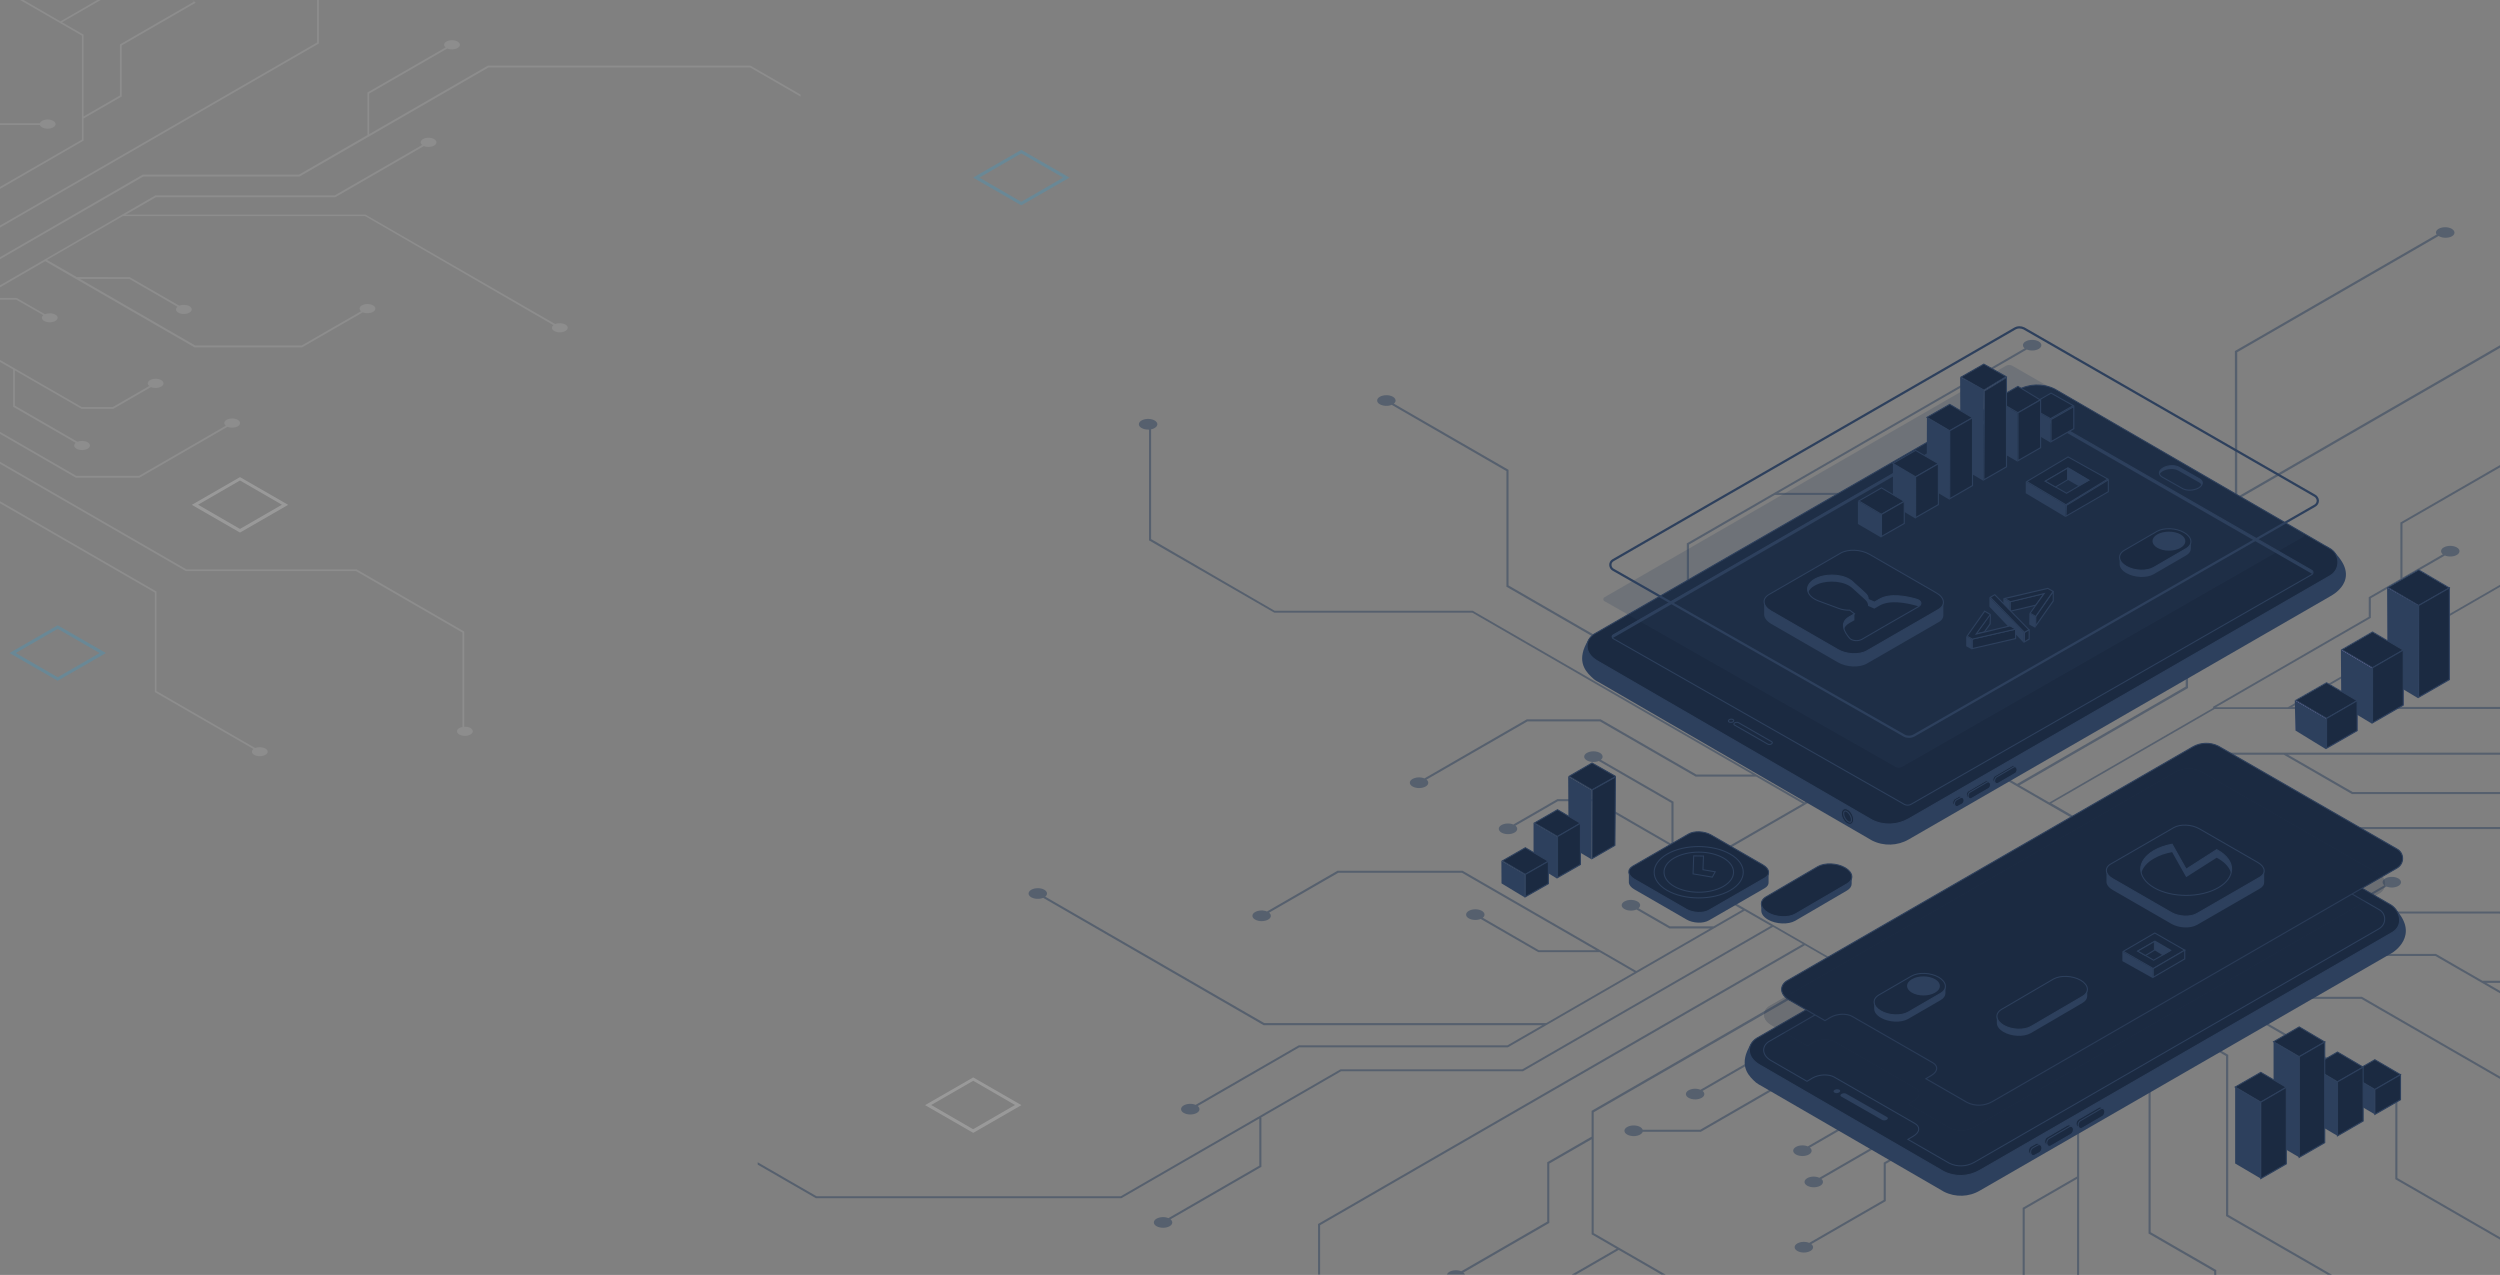 <?xml version="1.0" encoding="UTF-8"?> <!-- Generator: Adobe Illustrator 21.1.0, SVG Export Plug-In . SVG Version: 6.00 Build 0) --> <svg xmlns="http://www.w3.org/2000/svg" xmlns:xlink="http://www.w3.org/1999/xlink" id="content" x="0px" y="0px" viewBox="0 0 1919.9 979.1" style="enable-background:new 0 0 1919.9 979.1;" xml:space="preserve"><rect x="0" y="0" width="1919.9" height="979.1" fill="#808080" stroke="none"/> <style type="text/css"> .st0{fill:#0FACF3;} .st1{fill:#1B2A41;} .st2{fill:#1B2A41;stroke:#2D405D;stroke-miterlimit:10;} .st3{fill:#2D405D;} .st4{fill:#FFFFFF;} .st5{fill:#1B2A41;stroke:#0FACF3;stroke-width:4.663;stroke-miterlimit:10;} .st6{fill:#0FACF3;stroke:#1B2A41;stroke-width:4.663;stroke-miterlimit:10;} .st7{opacity:0.61;fill:#0FACF3;} .st8{opacity:0.1;fill:#0FACF3;} .st9{opacity:0.2;fill:#0FACF3;} .st10{opacity:0.2;fill:#FFFFFF;} .st11{fill:#D4ECFF;} .st12{opacity:0.3;fill:#2D405D;} .st13{opacity:0.3;} .st14{fill:none;stroke:#2D405D;stroke-miterlimit:10;} .st15{fill:#2D405D;stroke:#1B2A41;stroke-width:0.699;stroke-miterlimit:10;} .st16{clip-path:url(#SVGID_2_);} .st17{clip-path:url(#SVGID_5_);} .st18{clip-path:url(#SVGID_6_);fill:url(#XMLID_516_);} .st19{opacity:0.6;fill:url(#XMLID_519_);enable-background:new ;} .st20{fill:#1B2A41;stroke:#0FACF3;stroke-miterlimit:10;} .st21{fill:#7DC5FF;} .st22{fill:#43BCFF;} .st23{fill:#92DEFF;} .st24{fill:#2690F9;} .st25{fill:#FFF5FF;} .st26{fill:#D2F5FF;} .st27{fill:#1B2A41;stroke:#2D405D;stroke-width:0.916;stroke-miterlimit:10;} .st28{fill:#1B2A41;stroke:#2D405D;stroke-width:0.917;stroke-miterlimit:10;} .st29{fill:#48ACFF;} .st30{fill:#1B2A41;stroke:#2D405D;stroke-width:0.914;stroke-miterlimit:10;} .st31{fill:#B8EDFF;} .st32{fill:#1B2A41;stroke:#2D405D;stroke-width:1.125;stroke-miterlimit:10;} .st33{fill:#1B2A41;stroke:#FFFFFF;stroke-miterlimit:10;} .st34{fill:#1B2A41;stroke:#0FACF3;stroke-width:1.064;stroke-miterlimit:10;} .st35{fill:#1B2A41;stroke:#0FACF3;stroke-width:0.281;stroke-miterlimit:10;} .st36{fill:#1B2A41;stroke:#0FACF3;stroke-width:0.945;stroke-miterlimit:10;} .st37{fill:#1B2A41;stroke:#2D405D;stroke-width:0.908;stroke-miterlimit:10;} .st38{fill:#1B2A41;stroke:#2D405D;stroke-width:0.915;stroke-miterlimit:10;} .st39{fill:#1B2A41;stroke:#2D405D;stroke-width:0.932;stroke-miterlimit:10;} .st40{fill:#1B2A41;stroke:#2D405D;stroke-width:0.906;stroke-miterlimit:10;} .st41{fill:#1B2A41;stroke:#2D405D;stroke-width:0.984;stroke-miterlimit:10;} .st42{fill:#1B2A41;stroke:#2D405D;stroke-width:0.966;stroke-miterlimit:10;} .st43{fill:#1B2A41;stroke:#2D405D;stroke-width:0.899;stroke-miterlimit:10;} .st44{fill:none;stroke:#FFFFFF;stroke-width:0.5;stroke-miterlimit:10;} .st45{fill:#0FACF3;stroke:#0FACF3;stroke-width:0.5;stroke-miterlimit:10;} .st46{fill:none;stroke:#0FACF3;stroke-width:0.5;stroke-miterlimit:10;} .st47{fill:none;stroke:#0FACF3;stroke-width:0.5;stroke-miterlimit:10;stroke-dasharray:2.904,2.904;} .st48{clip-path:url(#SVGID_8_);} .st49{fill:#FFFFFF;stroke:#FFFFFF;stroke-width:0.25;stroke-linecap:round;stroke-miterlimit:10;} .st50{fill:#010001;} .st51{fill:none;stroke:#0FACF3;stroke-width:0.5;stroke-miterlimit:10;stroke-dasharray:3;} .st52{opacity:0.21;fill:#2D405D;} .st53{fill:none;stroke:#2D405D;stroke-width:0.906;stroke-miterlimit:10;} .st54{opacity:0.21;} .st55{fill:url(#XMLID_520_);} .st56{fill:#A887F9;} .st57{fill:#C2AEFF;} .st58{fill:url(#XMLID_521_);} .st59{fill:url(#XMLID_522_);} .st60{fill:none;stroke:#2D405D;stroke-width:2;stroke-miterlimit:10;} .st61{opacity:0.5;fill:#2D405D;} .st62{opacity:0.2;} .st63{opacity:0.5;fill:#FFFFFF;} .st64{fill:#1B2A41;stroke:#2D405D;stroke-width:0.786;stroke-miterlimit:10;} .st65{fill:#1B2A41;stroke:#2D405D;stroke-width:0.809;stroke-miterlimit:10;} .st66{fill:#1B2A41;stroke:#2D405D;stroke-width:0.854;stroke-miterlimit:10;} .st67{fill:url(#XMLID_523_);} .st68{fill:url(#XMLID_524_);} .st69{fill:url(#XMLID_525_);} .st70{fill:none;stroke:#2D405D;stroke-width:1.736;stroke-miterlimit:10;} </style> <g> <path class="st9" d="M44.3,522.8l-37-21.3l37-21.3l37,21.3L44.3,522.8z M12.1,501.5l32.2,18.6l32.2-18.6l-32.2-18.6L12.1,501.5z"></path> <path class="st9" d="M784.3,157.7l-37-21.3l37-21.3l37,21.3L784.3,157.7z M752.1,136.4l32.2,18.6l32.2-18.6l-32.2-18.6L752.1,136.4 z"></path> <path class="st10" d="M184.3,409l-37-21.3l37-21.3l37,21.3L184.3,409z M152.1,387.6l32.2,18.6l32.2-18.6L184.3,369L152.1,387.6z"></path> <path class="st10" d="M747.4,870l-37-21.3l37-21.3l37,21.3L747.4,870z M715.1,848.6l32.2,18.6l32.2-18.6L747.4,830L715.1,848.6z"></path> <path class="st61" d="M1882.8,175.7c-2.8-1.6-7.2-1.6-10,0c-2.1,1.2-2.6,3-1.5,4.4l-155,89.5l0,113l-37.8,21.8l0,122.9L1549.1,602 l-20.2-11.6l99.8-57.6l0-67.4l-0.4-0.2l-113.4-65.5v-22.8l64.2-37c2.8,1.2,6.6,1,9.1-0.4c2.8-1.6,2.8-4.2,0-5.8 c-2.8-1.6-7.2-1.6-10,0c-2.5,1.4-2.7,3.7-0.7,5.3l-64.2,37v24.7l0.4,0.2l113.4,65.5l0,65.5l-75.4,43.5l0-28.1l34.6-20 c2.8,1.2,6.6,1,9.1-0.4c2.8-1.6,2.8-4.2,0-5.8c-2.8-1.6-7.2-1.6-10,0c-2.5,1.4-2.7,3.7-0.7,5.3l-34.6,20l0,29.9l-22.8,13.2 l-27-15.6l0-48.9l50.9-29.4l0-33.8l-0.4-0.2l-107.1-61.8c2-1.6,1.8-3.8-0.7-5.3c-2.8-1.6-7.2-1.6-10,0c-2.8,1.6-2.8,4.2,0,5.8 c2.5,1.4,6.4,1.6,9.1,0.4l107.5,62l0,32l-49.3,28.4l0-33.7l-0.4-0.2l-65.5-37.8c2-1.6,1.8-3.8-0.7-5.3c-2.8-1.6-7.2-1.6-10,0 c-2.8,1.6-2.8,4.2,0,5.8c2.5,1.4,6.4,1.6,9.1,0.4l65.9,38l0,82.6l-18.9-10.9l-31.2,18l-28.3-16.3l0-39.6l-0.4-0.2l-74.7-43.1 l0-37.4c1.5-0.1,3-0.5,4.2-1.2c2.8-1.6,2.8-4.2,0-5.8c-2.8-1.6-7.2-1.6-10,0c-2.8,1.6-2.8,4.2,0,5.8c1.2,0.7,2.7,1.1,4.2,1.2 l0,38.3l0.4,0.2l74.7,43.1l0,37.8l-121.6-70.2l0-74.4l65.9-38.1l60.5,0l0.2-0.1l103.8-60c2.8,1.2,6.6,1,9.1-0.4 c2.8-1.6,2.8-4.2,0-5.8c-2.8-1.6-7.2-1.6-10,0c-2.5,1.4-2.7,3.7-0.7,5.3l-102.9,59.4l-57.3,0l190.8-110.1c2.8,1.2,6.6,1,9.1-0.4 c2.8-1.6,2.8-4.2,0-5.8c-2.8-1.6-7.2-1.6-10,0c-2.5,1.4-2.7,3.7-0.7,5.3l-259.5,149.8l0,76.2l0.4,0.2l151,87.2l-30.4,17.6 l-257.9-148.9l0-88.8l-0.4-0.2l-87.7-50.6c2-1.6,1.8-3.8-0.7-5.3c-2.8-1.6-7.2-1.6-10,0c-2.8,1.6-2.8,4.2,0,5.8 c2.5,1.4,6.4,1.6,9.1,0.4l88.1,50.9l0,88.8l0.4,0.2l257.5,148.7l-28.9,16.7l-255-147.2l-152.1,0L884,414l0-84.3c1-0.2,2-0.5,2.7-1 c2.8-1.6,2.8-4.2,0-5.8c-2.8-1.6-7.2-1.6-10,0c-2.8,1.6-2.8,4.2,0,5.8c1.6,0.9,3.6,1.3,5.7,1.2l0,85.1l0.4,0.2l95.8,55.3l152.1,0 l215.3,124.3l-43.3,0l-73.5-42.4h-56.6l-0.2,0.1l-78.5,45.3c-2.8-1.2-6.6-1-9.1,0.4c-2.8,1.6-2.8,4.2,0,5.8c2.8,1.6,7.2,1.6,10,0 c2.5-1.4,2.7-3.7,0.7-5.3L1173,554h55.7l73.5,42.4l46.5,0l35.8,20.7l-77.3,44.6l-22-12.7v-33.3l-55.8-32.2c2-1.6,1.8-3.8-0.7-5.3 c-2.8-1.6-7.2-1.6-10,0c-2.8,1.6-2.8,4.2,0,5.8c2.5,1.4,6.4,1.6,9.1,0.4l55.8,32.2v31.5l-59.5-34.4H1196l-0.2,0.1l-33.6,19.4 c-2.8-1.2-6.6-1-9.1,0.4c-2.8,1.6-2.8,4.2,0,5.8c2.8,1.6,7.2,1.6,10,0c2.5-1.4,2.7-3.7,0.7-5.3l32.6-18.8h27.3l81.9,47.3l-14.9,8.6 l47.5,27.4l-22.2,12.8h-33.6l-24.1-13.9c1.9-1.6,1.7-3.8-0.8-5.2c-2.8-1.6-7.2-1.6-10,0c-2.8,1.6-2.8,4.2,0,5.8 c2.5,1.5,6.5,1.6,9.3,0.4L1282,713h31.3l-56.7,32.7l-133.4-77l-96,0l-0.2,0.1L973,700c-2.8-1.2-6.6-1-9.1,0.4 c-2.8,1.6-2.8,4.2,0,5.8c2.8,1.6,7.2,1.6,10,0c2.5-1.4,2.7-3.7,0.7-5.3l53.1-30.6l95.1,0l102.9,59.4h-44l-43-24.9 c2-1.6,1.8-3.8-0.7-5.3c-2.8-1.6-7.2-1.6-10,0c-2.8,1.6-2.8,4.2,0,5.8c2.5,1.4,6.4,1.6,9.1,0.4l44.2,25.5h47.2l26.6,15.4 l-67.7,39.1l-216.5,0l-168.2-97.1c2-1.6,1.8-3.8-0.7-5.3c-2.8-1.6-7.2-1.6-10,0c-2.8,1.6-2.8,4.2,0,5.8c2.5,1.4,6.4,1.6,9.1,0.4 l169.3,97.8l214.1,0l-26.9,15.5l-160.2,0l-0.2,0.1l-79,45.6c-2.8-1.2-6.6-1-9.1,0.4c-2.8,1.6-2.8,4.2,0,5.8c2.8,1.6,7.2,1.6,10,0 c2.5-1.4,2.7-3.7,0.7-5.3l78-45.1l160.2,0l0.2-0.1l181.6-104.8l20.2,11.6l-190.9,110.2h-139.6l-0.2,0.1l-168.6,97.4l-233.6,0 l-45.2-26.1v1.8l44.7,25.8l234.5,0l0.2-0.1l105.8-61.1l0,36.2l-69.8,40.3c-2.8-1.2-6.6-1-9.1,0.4c-2.8,1.6-2.8,4.2,0,5.8 c2.8,1.6,7.2,1.6,10,0c2.5-1.4,2.7-3.7,0.7-5.3l69.8-40.3l0-37.8h-0.4l61.6-35.6h139.6l0.2-0.1l191.9-110.8l22.9,13.2l-372.3,215 l0,38.8h1.6l0-37.9l372.3-215l28.3,16.3l-192.1,110.9l0,19.8l-34.1,19.7v45.6l-66,38.1c-2.8-1.2-6.6-1-9.1,0.4 c-1,0.6-1.6,1.3-1.9,2.1h13.8c-0.2-0.5-0.6-1.1-1.2-1.5l66-38.1v-45.6l32.5-18.7l0,73l19.2,11.1l-34.5,19.9h3.2l32.9-19l32.9,19 h3.2l-55.3-31.9l0-92.8L1416,743.5l25.8,14.9l-135.9,78.5c-2.8-1.2-6.6-1-9.1,0.4c-2.8,1.6-2.8,4.2,0,5.8c2.8,1.6,7.2,1.6,10,0 c2.5-1.4,2.7-3.7,0.7-5.3l135.9-78.5l24.9,14.4l-162.6,93.9h-44.2c-0.3-0.8-0.9-1.5-1.9-2.1c-2.8-1.6-7.2-1.6-10,0 c-2.8,1.6-2.8,4.2,0,5.8c2.8,1.6,7.2,1.6,10,0c1-0.6,1.7-1.3,1.9-2.1h44.6l0.2-0.1l163.6-94.4l10,5.8l7.7-4.5l39,22.5l0,31.3 l-32.2,18.6v-0.1h-50.5l-0.2,0.1l-55.4,32c-2.8-1.2-6.6-1-9.1,0.4c-2.8,1.6-2.8,4.2,0,5.8c2.8,1.6,7.2,1.6,10,0 c2.5-1.4,2.7-3.7,0.7-5.3l54.4-31.4h47.5l-94.6,54.6c-2.8-1.3-6.8-1.2-9.3,0.3c-2.8,1.6-2.8,4.2,0,5.8c2.8,1.6,7.2,1.6,10,0 c2.4-1.4,2.7-3.6,0.9-5.2l118-68.1l0,15.1l-70.2,40.5v28.6l-57.2,33c-2.8-1.2-6.6-1-9.1,0.4c-2.8,1.6-2.8,4.2,0,5.8 c2.8,1.6,7.2,1.6,10,0c2.5-1.4,2.7-3.7,0.7-5.3l57.2-33v-28.6l70.2-40.5l0-16.9l9.8-5.7l0-33.1l-39-22.5l25.6-14.8l80.2,46.3 l0,52.6l-54.4,31.4c-2.8-1.3-6.8-1.2-9.3,0.3c-2.8,1.6-2.8,4.2,0,5.8c2.8,1.6,7.2,1.6,10,0c2.4-1.4,2.7-3.6,0.9-5.2l52.9-30.5 l0,42.5l-41.8,24.1l0,51.6h1.6l0-50.7l40.2-23.2l0,73.9h1.6l0-173.6l-80.2-46.3l28.7-16.6l104.8,60.5l0,144.1l50.4,29.1l0,2.8h1.6 l0-3.8l-50.4-29.1l0-144.1l-104.8-60.5l21.3-12.3l141.4,81.6l0,122.9l78.2,45.1h3.2l-79.7-46l0-122.9l-141.4-81.6l34.5-19.9 l235.2,135.8l0,61.2l80.6,46.5v-1.8l-79-45.6l0-61.2l-132.3-76.4h104.6l106.7,61.6v-1.8l-106.3-61.4h-107.8l-100.2-57.8l40.1-23.2 l86.1,49.7l138.3,0l49.8,28.7v-1.8l-10.9-6.3l10.9,0v-1.6l-13.7,0l-35.7-20.6l-138.3,0l-24.1-13.9h58.8l0.2-0.1l29.5-17l122.8,0 l0.4,0.2V700l-120.5,0l33.2-19.2c2.8,1.2,6.6,1,9.1-0.4c2.8-1.6,2.8-4.2,0-5.8c-2.8-1.6-7.2-1.6-10,0c-2.5,1.4-2.7,3.7-0.7,5.3 l-64.4,37.2h-61.1l-58.1-33.5l21.5-12.4l-13.8-8h40.2l52.5,30.3c-2,1.6-1.8,3.8,0.7,5.3c2.8,1.6,7.2,1.6,10,0 c2.8-1.6,2.8-4.2,0-5.8c-2.5-1.4-6.4-1.6-9.1-0.4l-53.7-31h-43.3l-29.4-17l18.1-10.4h32.1l28.2-16.3h21l47.5,27.4 c-2.1,1.6-2,3.9,0.6,5.4c2.8,1.6,7.2,1.6,10,0c2.8-1.6,2.8-4.2,0-5.8c-2.4-1.4-6.2-1.6-9-0.5l-48.7-28.1h-21.9l-28.2,16.3h-28.9 l57.8-33.4h31.2l65,37.5l122.2,0v-1.6l-121.8,0l-65-37.5h-32l-0.2,0.1l-79.6,45.9l-20.9-12.1l89.9-51.9l63.4,0l52.3,30.2l113.9,0 v-1.6l-113.4,0l-49.6-28.6l163,0v-1.6l-230,0l-0.2,0.1l-90.9,52.5l-23.7-13.7l125.4-72.4l219.4,0v-1.6l-159.9,0l159.9-92.3V449 l-163.1,94.1l-55.2,0l118.9-68.6v-15.1l56.9-32.8c2.8,1.2,6.6,1,9.1-0.4c2.8-1.6,2.8-4.2,0-5.8c-2.8-1.6-7.2-1.6-10,0 c-2.5,1.4-2.7,3.7-0.7,5.3l-31,17.9l0-41.5l75.1-43.3v-1.8l-76.7,44.3l0,43.3l-24.3,14v15.1l-119.8,69.2l0.4,0.7l-125.9,72.7 l-22.9-13.2l129.4-74.7l0-122.9l239.9-138.5V265l-202.1,116.7l0-111.2l154.7-89.3c0.1,0.1,0.2,0.2,0.3,0.2c2.8,1.6,7.2,1.6,10,0 C1885.6,179.9,1885.6,177.3,1882.8,175.7z M1665.7,671.2l-185.8,107.3L1294,671.2l185.8-107.3L1665.7,671.2z"></path> <g class="st62"> <path class="st63" d="M42.5,241.6c-2.2-1.3-5.6-1.3-8-0.3l-21.7-12.5H0v1.4h12.5L33.2,242c-1.6,1.4-1.4,3.3,0.7,4.5 c2.4,1.4,6.2,1.4,8.6,0C44.9,245.1,44.9,242.9,42.5,241.6z"></path> <path class="st63" d="M32.3,97.8c2.4,1.4,6.2,1.4,8.6,0c2.4-1.4,2.4-3.6,0-5c-2.4-1.4-6.2-1.4-8.6,0c-0.9,0.5-1.4,1.1-1.7,1.8H0 V96h30.6C30.8,96.6,31.4,97.3,32.3,97.8z"></path> <path class="st63" d="M63,312.7L0,276.4v1.6l10.1,5.8v28.6l48,27.7c-1.7,1.4-1.5,3.3,0.6,4.5c2.4,1.4,6.2,1.4,8.6,0 c2.4-1.4,2.4-3.6,0-5c-2.1-1.2-5.5-1.3-7.9-0.4l-48-27.7v-27l51.2,29.5h24.2L87,314l28.9-16.7c2.4,1,5.7,0.9,7.9-0.4 c2.4-1.4,2.4-3.6,0-5c-2.4-1.4-6.2-1.4-8.6,0c-2.1,1.2-2.3,3.2-0.6,4.5l-28,16.2H63z"></path> <polygon class="st63" points="0,174.8 244.9,33.4 244.9,0 243.5,0 243.5,32.6 0,173.2 "></polygon> <path class="st63" d="M58.7,365.5L0,331.6v1.6l58.3,33.7H107l0.2-0.1l67.5-39c2.4,1,5.7,0.9,7.9-0.4c2.4-1.4,2.4-3.6,0-5 c-2.4-1.4-6.2-1.4-8.6,0c-2.1,1.2-2.3,3.2-0.6,4.5l-66.6,38.5H58.7z"></path> <path class="st63" d="M147.9,0c0.2,0.5,0.5,0.9,1,1.3L92.1,34.1v39.2L64.2,89.4l0-62.8l-16.5-9.5L77.4,0h-2.7L46.4,16.4L18.1,0 h-2.7l47.5,27.4l0,79.8L0,143.5v1.6L64.2,108l0-17l29.3-16.9V34.9l56.8-32.8"></path> <path class="st63" d="M434.2,249.2c-2.1-1.2-5.5-1.3-7.9-0.4l-145.6-84l-184.1,0l23.1-13.3l137.7,0l0.2-0.1l67.9-39.2 c2.4,1,5.7,0.9,7.9-0.4c2.4-1.4,2.4-3.6,0-5c-2.4-1.4-6.2-1.4-8.6,0c-2.1,1.2-2.3,3.2-0.6,4.5l-67.1,38.7l-137.7,0l-0.2,0.1 L0,219.1v1.6l34.7-20.1l114.7,66.2l82.5,0l0.2-0.1l46.5-26.8c2.4,1,5.7,0.9,7.9-0.4c2.4-1.4,2.4-3.6,0-5c-2.4-1.4-6.2-1.4-8.6,0 c-2.1,1.2-2.3,3.2-0.6,4.5l-45.6,26.3l-81.8,0l-88.5-51.1h37.9l37,21.4c-1.7,1.4-1.5,3.3,0.6,4.5c2.4,1.4,6.2,1.4,8.6,0 c2.4-1.4,2.4-3.6,0-5c-2.1-1.2-5.5-1.3-7.9-0.4l-38-21.9H59l-22.9-13.2l58.2-33.6l186.1,0L425,249.7c-1.7,1.4-1.5,3.3,0.6,4.5 c2.4,1.4,6.2,1.4,8.6,0C436.6,252.8,436.6,250.6,434.2,249.2z"></path> <path class="st63" d="M576.3,50.4l-201.6,0l-0.2,0.1l-91,52.5l0-31.1l60-34.6c2.4,1,5.7,0.9,7.9-0.4c2.4-1.4,2.4-3.6,0-5 c-2.4-1.4-6.2-1.4-8.6,0c-2.1,1.2-2.3,3.2-0.6,4.5l-60,34.6l0,32.5h0.3l-52.9,30.6h-120l-0.2,0.1L0,197.5v1.6l110-63.5h120 l0.2-0.1l145-83.7l200.8,0l38.8,22.4v-1.6L576.3,50.4z"></path> <path class="st63" d="M361.4,559.1c-1.3-0.8-3.1-1.1-4.9-1l0-73.1l-0.3-0.2l-82.4-47.6l-130.7,0L0,354.6v1.6l142.7,82.4l130.7,0 l81.7,47.2l0,72.5c-0.9,0.2-1.7,0.4-2.4,0.8c-2.4,1.4-2.4,3.6,0,5c2.4,1.4,6.2,1.4,8.6,0C363.7,562.7,363.7,560.5,361.4,559.1z"></path> <path class="st63" d="M203.8,574.8c-2.1-1.2-5.5-1.3-7.9-0.4l-75.7-43.7l0-76.4l-0.3-0.2L0,384.9v1.6l118.9,68.6l0,76.4l0.3,0.2 l75.4,43.5c-1.7,1.4-1.5,3.3,0.6,4.5c2.4,1.4,6.2,1.4,8.6,0C206.2,578.4,206.2,576.2,203.8,574.8z"></path> </g> <g> <path id="XMLID_500_" class="st3" d="M1792.8,424.2c-11.2-11.3-11.6-1.2-9.4,11.1l-205.3-119c-9.1-4.6-19.9-4.2-28.7,0.9 l-301.3,173.6c-12.2-5.6-23.4-7.4-28.4,0.8c-9.1,14.9-3,23,2.2,28c1.2,1.3,2.8,2.6,4.7,3.7c0.2,0.1,0.3,0.1,0.3,0.1l210.8,122.1 c9,4.5,19.6,4.1,28.2-0.9l323.7-186.7C1789.6,457.8,1814.3,445.9,1792.8,424.2z"></path> <path id="XMLID_497_" class="st64" d="M1224.3,486.9l325-187.2c8.8-5.1,19.6-5.4,28.7-0.9L1788.8,421c8.5,4.3,8.9,16.3,0.7,21.1 l-323.7,186.7c-8.7,5-19.3,5.4-28.2,0.9l-210.8-122.1C1216.3,501.5,1216.9,491.8,1224.3,486.9z"></path> <path id="XMLID_495_" class="st64" d="M1239,490.5l223.6,127.3c1.6,0.8,3.6,0.7,5.1-0.2l307.7-176.4c1.2-0.7,1.2-2.5-0.1-3.2 L1552,309.7c-1.5-0.7-3.2-0.7-4.7,0.1l-308.4,177.8C1237.7,488.3,1237.8,489.9,1239,490.5z"></path> <path id="XMLID_494_" class="st3" d="M1238.7,489.9l308.4-177.8c1.4-0.8,3.2-0.9,4.7-0.1l223.3,128.4c0.2,0.1,0.4,0.3,0.5,0.4 c0.8-0.8,0.6-2.3-0.5-2.8l-223.3-128.4c-1.5-0.7-3.2-0.7-4.7,0.1l-308.4,177.8c-1,0.6-1.1,1.9-0.3,2.6 C1238.5,490.1,1238.6,490,1238.7,489.9z"></path> <g id="XMLID_447_"> <path id="XMLID_449_" class="st64" d="M1327.9,554.5l-0.1-0.1c-0.7-0.4-0.6-1.2,0.2-1.7l0,0c0.8-0.5,2.1-0.6,2.9-0.1l0.1,0.1 c0.7,0.4,0.6,1.2-0.2,1.7h0C1329.9,554.8,1328.6,554.9,1327.9,554.5z"></path> <path id="XMLID_448_" class="st64" d="M1357.5,571.4l-25.5-14.6c-0.7-0.4-0.6-1.2,0.2-1.7l0,0c0.8-0.5,2.1-0.6,2.9-0.1l25.5,14.6 c0.7,0.4,0.6,1.2-0.2,1.7l0,0C1359.6,571.8,1358.3,571.9,1357.5,571.4z"></path> </g> <g id="XMLID_269_"> <path id="XMLID_446_" class="st64" d="M1676.1,375.2l-15.7-8.9c-3.1-1.8-2.7-5,0.9-7l0,0c3.6-2.1,9.1-2.3,12.2-0.4l15.7,8.9 c3.1,1.8,2.7,5-0.9,7l0,0C1684.7,376.8,1679.3,377,1676.1,375.2z"></path> <path id="XMLID_270_" class="st3" d="M1660.8,361.9c3.6-2.1,9.1-2.3,12.2-0.4l15.7,8.9c1.1,0.6,1.8,1.5,2,2.3 c1.2-1.7,0.7-3.7-1.4-4.9l-15.7-8.9c-3.1-1.8-8.6-1.6-12.2,0.4l0,0c-2.3,1.3-3.3,3.1-2.9,4.7 C1659,363.2,1659.8,362.5,1660.8,361.9z"></path> </g> <g id="XMLID_247_"> <g id="XMLID_257_"> <path id="XMLID_268_" class="st64" d="M1526,599.6c-0.4-0.1-0.8-0.1-1.2,0.1l0,0l-13.2,7.7l0,0c-0.6,0.3-1.1,1-1.4,1.9 c-0.4,1.5,0.1,2.9,1.2,3.2c0.4,0.1,0.8,0.1,1.2-0.1l0,0l0,0c0,0,0.1,0,0.1-0.1l12.9-7.5l0,0c0.7-0.3,1.3-1,1.6-2 C1527.7,601.3,1527.1,599.9,1526,599.6z"></path> <path id="XMLID_267_" class="st64" d="M1527.3,600.5c-0.4-0.1-0.8-0.1-1.2,0.1l0,0l-13.2,7.7l0,0c-0.6,0.3-1.1,1-1.4,1.9 c-0.4,1.5,0.1,2.9,1.2,3.2c0.4,0.1,0.8,0.1,1.2-0.1l0,0l0,0c0,0,0.1,0,0.1-0.1l12.9-7.5l0,0c0.7-0.3,1.3-1,1.6-2 C1529,602.3,1528.4,600.8,1527.3,600.5z"></path> </g> <g id="XMLID_251_"> <path id="XMLID_254_" class="st64" d="M1546.4,588c-0.4-0.1-0.8-0.1-1.2,0.1l0,0l-13.2,7.7l0,0c-0.6,0.3-1.1,1-1.4,1.9 c-0.4,1.5,0.1,2.9,1.2,3.2c0.4,0.1,0.8,0.1,1.2-0.1l0,0l0,0c0,0,0.1,0,0.1-0.1l12.9-7.5l0,0c0.7-0.3,1.3-1,1.6-2 C1548,589.7,1547.5,588.3,1546.4,588z"></path> <path id="XMLID_253_" class="st64" d="M1547.7,588.9c-0.4-0.1-0.8-0.1-1.2,0.1l0,0l-13.2,7.7l0,0c-0.6,0.3-1.1,1-1.4,1.9 c-0.4,1.5,0.1,2.9,1.2,3.2c0.4,0.1,0.8,0.1,1.2-0.1l0,0l0,0c0,0,0.1,0,0.1-0.1l12.9-7.5l0,0c0.7-0.3,1.3-1,1.6-2 C1549.3,590.7,1548.8,589.2,1547.7,588.9z"></path> </g> <g id="XMLID_248_"> <path id="XMLID_250_" class="st64" d="M1505.6,611.5c-0.4-0.1-0.8-0.1-1.2,0.1l0,0l-3.2,1.8l0,0c-0.6,0.3-1.1,1-1.4,1.9 c-0.4,1.5,0.1,2.9,1.2,3.2c0.4,0.1,0.8,0.1,1.2-0.1l0,0l0,0c0,0,0.1,0,0.1-0.1l3-1.6l0,0c0.7-0.3,1.3-1,1.6-2 C1507.2,613.2,1506.7,611.8,1505.6,611.5z"></path> <path id="XMLID_249_" class="st64" d="M1506.9,612.4c-0.4-0.1-0.8-0.1-1.2,0.1l0,0l-3.2,1.8l0,0c-0.6,0.3-1.1,1-1.4,1.9 c-0.4,1.5,0.1,2.9,1.2,3.2c0.4,0.1,0.8,0.1,1.2-0.1l0,0l0,0c0,0,0.1,0,0.1-0.1l3-1.6l0,0c0.7-0.3,1.3-1,1.6-2 C1508.6,614.2,1508,612.7,1506.9,612.4z"></path> </g> </g> <g id="XMLID_226_"> <path id="XMLID_246_" class="st64" d="M1422.7,628.8c0.3,2.7-1.3,4.1-3.4,3.1c-2.1-1-4-3.9-4.3-6.6c-0.3-2.7,1.3-4.1,3.4-3.1 C1420.5,623.2,1422.4,626.1,1422.7,628.8z"></path> <g id="XMLID_228_"> <path id="XMLID_243_" class="st64" d="M1420.8,633.1c-0.6,0-1.2-0.1-1.9-0.4c-2.4-1.1-4.5-4.3-4.8-7.3c-0.2-1.7,0.3-3.1,1.3-3.9 c0.9-0.6,2-0.7,3.3-0.1c2.4,1.1,4.5,4.3,4.8,7.3l0,0c0.2,1.7-0.3,3.1-1.3,3.9C1421.8,632.9,1421.3,633.1,1420.8,633.1z M1417,622.8c-0.2,0-0.4,0.1-0.5,0.2c-0.5,0.3-0.7,1.2-0.6,2.3c0.2,2.4,2,5.1,3.8,5.9c0.4,0.2,1.1,0.4,1.5,0.1 c0.5-0.3,0.7-1.2,0.6-2.3l0,0c-0.2-2.4-2-5.1-3.8-5.9C1417.7,622.9,1417.3,622.8,1417,622.8z"></path> </g> </g> <path id="XMLID_225_" class="st52" d="M1232.2,461.7L1455.8,589c1.6,0.8,3.6,0.7,5.1-0.2l307.7-176.4c1.2-0.7,1.2-2.5-0.1-3.2 l-223.3-128.4c-1.5-0.7-3.2-0.7-4.7,0.1l-308.4,177.8C1231,459.5,1231,461.2,1232.2,461.7z"></path> <g id="XMLID_206_"> <path id="XMLID_208_" class="st3" d="M1839.9,698.5c0,0-10.7-1.2-8.5,10.9l-136.1-79c-8.9-4.5-19.5-4.1-28.1,0.9l-295,170 c-11.9-5.5-22.9-7.3-27.8,0.8c-8.9,14.6-2.9,22.5,2.1,27.4c1.2,1.3,2.7,2.5,4.6,3.6c0.2,0.1,0.3,0.1,0.3,0.1l141.5,82 c8.8,4.4,19.2,4.1,27.6-0.9l317-182.8C1837.5,731.4,1858.5,718.7,1839.9,698.5z"></path> <path id="XMLID_207_" class="st64" d="M1348.9,797.4l318.2-183.3c8.6-5,19.2-5.3,28.1-0.9l141.5,82.1c7.3,5.3,8.7,16,0.6,20.7 l-317,182.8c-8.5,4.9-18.9,5.3-27.6,0.9l-141.5-82C1341,811.7,1341.6,802.3,1348.9,797.4z"></path> </g> <g id="XMLID_203_"> <path id="XMLID_205_" class="st3" d="M1408.9,839.1l-0.2-0.1c-0.9-0.5-0.8-1.4,0.2-2l0,0c1-0.6,2.6-0.7,3.5-0.2l0.2,0.1 c0.9,0.5,0.8,1.4-0.2,2h0C1411.4,839.6,1409.8,839.7,1408.9,839.1z"></path> <path id="XMLID_204_" class="st3" d="M1445.5,860.1l-31.5-18c-0.9-0.5-0.8-1.4,0.2-2l0,0c1-0.6,2.6-0.7,3.5-0.2l31.5,18 c0.9,0.5,0.8,1.4-0.2,2l0,0C1448,860.5,1446.4,860.6,1445.5,860.1z"></path> </g> <g id="XMLID_192_"> <g id="XMLID_200_"> <path id="XMLID_202_" class="st64" d="M1589.2,863.9c-0.5-0.1-1-0.1-1.5,0.2l0,0l-15.6,9.1l0,0c-0.7,0.4-1.4,1.2-1.7,2.2 c-0.5,1.7,0.1,3.5,1.4,3.8c0.5,0.1,1,0.1,1.4-0.1l0,0l0,0c0,0,0.1-0.1,0.1-0.1l15.3-8.9l0,0c0.8-0.4,1.5-1.2,1.9-2.3 C1591.2,866,1590.5,864.3,1589.2,863.9z"></path> <path id="XMLID_201_" class="st64" d="M1590.8,865c-0.5-0.1-1-0.1-1.5,0.2l0,0l-15.6,9.1l0,0c-0.7,0.4-1.4,1.2-1.7,2.2 c-0.5,1.7,0.1,3.5,1.4,3.8c0.5,0.1,1,0.1,1.4-0.1l0,0l0,0c0,0,0.1-0.1,0.1-0.1l15.3-8.9l0,0c0.8-0.4,1.5-1.2,1.9-2.3 C1592.7,867.1,1592.1,865.4,1590.8,865z"></path> </g> <g id="XMLID_197_"> <path id="XMLID_199_" class="st64" d="M1613.3,850.2c-0.5-0.1-1-0.1-1.5,0.2l0,0l-15.6,9.1l0,0c-0.7,0.4-1.4,1.2-1.7,2.2 c-0.5,1.7,0.1,3.5,1.4,3.8c0.5,0.1,1,0.1,1.4-0.1l0,0l0,0c0,0,0.1-0.1,0.1-0.1l15.3-8.9l0,0c0.8-0.4,1.5-1.2,1.9-2.3 C1615.3,852.3,1614.6,850.6,1613.3,850.2z"></path> <path id="XMLID_198_" class="st64" d="M1614.9,851.3c-0.5-0.1-1-0.1-1.5,0.2l0,0l-15.6,9.1l0,0c-0.7,0.4-1.4,1.2-1.7,2.2 c-0.5,1.7,0.1,3.5,1.4,3.8c0.5,0.1,1,0.1,1.4-0.1l0,0l0,0c0,0,0.1-0.1,0.1-0.1l15.3-8.9l0,0c0.8-0.4,1.5-1.2,1.9-2.3 C1616.8,853.4,1616.2,851.7,1614.9,851.3z"></path> </g> <g id="XMLID_194_"> <path id="XMLID_196_" class="st64" d="M1565,878c-0.5-0.1-1-0.1-1.5,0.2l0,0l-3.8,2.1l0,0c-0.7,0.4-1.4,1.2-1.7,2.2 c-0.5,1.7,0.1,3.5,1.4,3.8c0.5,0.1,1,0.1,1.4-0.1l0,0l0,0c0,0,0.1-0.1,0.1-0.1l3.5-1.9l0,0c0.8-0.4,1.5-1.2,1.9-2.3 C1567,880.1,1566.3,878.4,1565,878z"></path> <path id="XMLID_195_" class="st64" d="M1566.6,879.1c-0.5-0.1-1-0.1-1.5,0.2l0,0l-3.8,2.1l0,0c-0.7,0.4-1.4,1.2-1.7,2.2 c-0.5,1.7,0.1,3.5,1.4,3.8c0.5,0.1,1,0.1,1.4-0.1l0,0l0,0c0,0,0.1-0.1,0.1-0.1l3.5-1.9l0,0c0.8-0.4,1.5-1.2,1.9-2.3 C1568.5,881.2,1567.9,879.5,1566.6,879.1z"></path> </g> </g> <path id="XMLID_191_" class="st64" d="M1826.8,698.4l-137-78.9c-6.2-3.1-13.7-2.9-19.7,0.6L1358.2,800c-5.1,3.4-5.5,10,1.6,14.3 l27.9,16.1l4.2-2.5c5-2.9,12.5-3.2,16.8-0.7l61.9,35.6c4.3,2.5,3.8,6.8-1.2,9.7l-4.2,2.5l31.6,18.2c6.1,3.1,13.4,2.8,19.4-0.6 l311-179.5C1832.9,709.6,1832.7,701.4,1826.8,698.4z"></path> <path id="XMLID_190_" class="st65" d="M1840.6,651.9l-137-78.9c-6.2-3.1-13.7-2.9-19.7,0.6L1372,753.4c-5.1,3.4-5.5,10,1.6,14.3 l27.9,16.1l4.2-2.5c5-2.9,12.5-3.2,16.8-0.7l61.9,35.6c4.3,2.5,3.8,6.8-1.2,9.7l-4.2,2.5l31.6,18.2c6.1,3.1,13.4,2.8,19.4-0.6 l311-179.5C1846.7,663.1,1846.4,654.8,1840.6,651.9z"></path> <g id="XMLID_187_" class="st54"> <path id="XMLID_189_" class="st3" d="M1827.1,671.3l-137-78.9c-6.2-3.1-13.7-2.9-19.7,0.6l-311.9,179.8c-5.1,3.4-5.5,10,1.6,14.3 l27.9,16.1l4.2-2.5c5-2.9,12.5-3.2,16.8-0.7l61.9,35.6c4.3,2.5,3.8,6.8-1.2,9.7l-4.2,2.5l31.6,18.2c6.1,3.1,13.4,2.8,19.4-0.6 l311-179.5C1833.2,682.5,1832.9,674.3,1827.1,671.3z"></path> <path id="XMLID_188_" class="st1" d="M1827.1,671.3l-137-78.9c-6.2-3.1-13.7-2.9-19.7,0.6l-311.9,179.8c-5.1,3.4-5.5,10,1.6,14.3 l27.9,16.1l4.2-2.5c5-2.9,12.5-3.2,16.8-0.7l61.9,35.6c4.3,2.5,3.8,6.8-1.2,9.7l-4.2,2.5l31.6,18.2c6.1,3.1,13.4,2.8,19.4-0.6 l311-179.5C1833.2,682.5,1832.9,674.3,1827.1,671.3z"></path> </g> <g id="_x31_5_1_"> <path id="XMLID_186_" class="st3" d="M1492.4,472.2L1492.4,472.2l0-9.5l-17.6-4.6l-39.1-22.6c-6.6-3.8-16.5-4.2-22.2-0.9 l-40,23.1l-18.7,4.4v9.4c0,0.2,0,0.4,0,0.6v0.1h0c0.2,2.4,2,4.9,5.4,6.9l51.3,29.6c6.6,3.8,16.5,4.2,22.2,0.9l54.9-31.7 C1491.3,476.5,1492.5,474.4,1492.4,472.2z"></path> <path id="XMLID_185_" class="st64" d="M1488.6,468.1l-54.9,31.7c-5.7,3.3-15.7,2.9-22.2-0.9l-51.3-29.6 c-6.6-3.8-7.3-9.5-1.6-12.8l54.9-31.7c5.7-3.3,15.7-2.9,22.2,0.9l51.3,29.6C1493.6,459,1494.3,464.8,1488.6,468.1z"></path> <path id="XMLID_184_" class="st64" d="M1471.9,460.2c-7.8-2.3-20.5-4.7-28.4-0.1c-1.5,0.9-2.8,1.6-4,2.3l-4.8-2.1 c0.1-1.7-0.7-3.4-2.4-4.9l0,0l-9.4-8.5c-0.2-0.2-0.5-0.4-0.7-0.6l-0.2-0.2l0,0c-0.6-0.5-1.2-0.9-1.9-1.3 c-7.3-4.2-19.2-4.2-26.5,0c-7.3,4.2-7.3,11.1,0,15.3c0.7,0.4,1.4,0.7,2.2,1.1l0,0l0.3,0.1c0.4,0.2,0.9,0.3,1.3,0.5l14.6,5.4l0,0 c2.6,1,5.6,1.5,8.5,1.4l3.7,2.8c-1.2,0.7-2.5,1.4-4,2.3c-8,4.6-3.7,11.9,0.2,16.4c1.8,2.1,6.6,2.5,9.4,0.9l21.4-12.4l0.9-0.5 l21.4-12.3C1476.3,464,1475.5,461.2,1471.9,460.2z"></path> <g id="XMLID_181_"> <path id="XMLID_183_" class="st3" d="M1393.5,449.8c7.3-4.2,19.2-4.2,26.5,0c0.7,0.4,1.3,0.9,1.9,1.3l0,0l0.2,0.2 c0.3,0.2,0.5,0.4,0.7,0.6l9.4,8.5l0,0c1.7,1.5,2.5,3.2,2.4,4.9l4.8,2.1c1.2-0.7,2.5-1.4,4-2.3c7.9-4.6,20.6-2.1,28.4,0.1 c0.5,0.1,0.9,0.3,1.3,0.5l0.3-0.1c2.8-1.6,2-4.4-1.5-5.4c-7.8-2.3-20.5-4.7-28.4-0.1c-1.5,0.9-2.8,1.6-4,2.3l-4.8-2.1 c0.1-1.7-0.7-3.4-2.4-4.9l0,0l-9.4-8.5c-0.2-0.2-0.5-0.4-0.7-0.6l-0.2-0.2l0,0c-0.6-0.5-1.2-0.9-1.9-1.3 c-7.3-4.2-19.2-4.2-26.5,0c-4.8,2.8-6.4,6.6-4.9,10.2C1389.3,453,1391,451.2,1393.5,449.8z"></path> <path id="XMLID_182_" class="st3" d="M1420.1,478.6c1.5-0.9,2.8-1.6,4-2.3l0-5c-0.1,0-3.9,2.3-3.9,2.3c0,0,0,0,0,0 c-4.5,2.6-5.1,6.1-4,9.4C1416.7,481.4,1417.9,479.9,1420.1,478.6z"></path> </g> </g> <g id="_x31_4_1_"> <path id="XMLID_180_" class="st3" d="M1738.8,677.3L1738.8,677.3l0-8.3l-15.5-4l-34.4-19.8c-5.8-3.3-14.5-3.7-19.6-0.8 l-35.2,20.3l-16.4,3.9v8.2c0,0.2,0,0.4,0,0.6v0.1h0c0.2,2.1,1.8,4.3,4.8,6l45.1,26c5.8,3.3,14.5,3.7,19.6,0.8l48.3-27.9 C1737.8,681.1,1738.9,679.3,1738.8,677.3z"></path> <path id="XMLID_179_" class="st64" d="M1735.4,673.7l-48.3,27.9c-5,2.9-13.8,2.5-19.6-0.8l-45.1-26c-5.8-3.3-6.4-8.4-1.4-11.3 l48.3-27.9c5-2.9,13.8-2.5,19.6,0.8l45.1,26C1739.8,665.7,1740.4,670.8,1735.4,673.7z"></path> <g id="XMLID_176_"> <path id="XMLID_178_" class="st64" d="M1678.9,667.5l-10.8-19.2c-5.1,1-9.9,2.6-13.9,4.9c-13.6,7.9-13.6,20.6,0,28.5 c13.6,7.9,35.7,7.9,49.4,0c13.6-7.9,13.6-20.6,0-28.5c-0.4-0.2-0.9-0.4-1.3-0.7L1678.9,667.5z"></path> <path id="XMLID_177_" class="st3" d="M1654.2,659.3c4-2.3,8.8-4,13.9-4.9l10.8,19.2l23.4-14.9c0.4,0.2,0.9,0.4,1.3,0.7 c5.5,3.2,8.7,7.1,9.8,11.2c1.6-6.1-1.6-12.6-9.8-17.3c-0.4-0.2-0.9-0.4-1.3-0.7l-23.4,14.9l-10.8-19.2 c-5.1,0.9-9.9,2.6-13.9,4.9c-8.2,4.7-11.4,11.2-9.8,17.3C1645.5,666.4,1648.7,662.4,1654.2,659.3z"></path> </g> </g> <g id="_x31_3_1_"> <path id="XMLID_175_" class="st3" d="M1358.2,677.6L1358.2,677.6l0-7.4l-13.7-3.6L1314,649c-5.1-3-12.9-3.3-17.3-0.7l-31.2,18 l-14.6,3.5v7.3c0,0.2,0,0.3,0,0.5v0.1h0c0.1,1.9,1.6,3.8,4.2,5.3l40,23.1c5.1,3,12.9,3.3,17.3,0.7l42.8-24.7 C1357.3,680.9,1358.3,679.3,1358.2,677.6z"></path> <path id="XMLID_173_" class="st64" d="M1355.2,674.3l-42.8,24.7c-4.4,2.6-12.2,2.2-17.3-0.7l-40-23.1c-5.1-3-5.7-7.4-1.2-10 l42.8-24.7c4.4-2.6,12.2-2.2,17.3,0.7l40,23.1C1359.1,667.3,1359.7,671.8,1355.2,674.3z"></path> <g id="XMLID_162_"> <g id="XMLID_166_"> <path id="XMLID_168_" class="st64" d="M1328.7,683.8c-13.3,7.7-35,7.7-48.4,0c-13.3-7.7-13.3-20.2,0-27.9 c13.3-7.7,35-7.7,48.4,0C1342.1,663.5,1342.1,676.1,1328.7,683.8z M1285.7,658.9c-10.4,6-10.4,15.8,0,21.8 c10.4,6,27.3,6,37.8,0c10.4-6,10.4-15.8,0-21.8C1313,652.9,1296.1,652.9,1285.7,658.9z"></path> </g> <g id="XMLID_164_"> <polygon id="XMLID_165_" class="st64" points="1315,673.6 1300.2,671.1 1300.7,657.3 1308.2,657.4 1307.8,667.9 1317.2,669.5 "></polygon> </g> </g> </g> <g id="_x31_2_1_"> <path id="XMLID_161_" class="st3" d="M1603,759.5l-2.3,0.7c-0.8-0.8-1.7-1.5-2.9-2.2l0,0c-6.2-3.6-15.6-4-21-0.9l-36.7,21.4 l-6.6,2v5.3l0,0c0.1,2.4,1.8,4.8,5.1,6.7c6.2,3.6,15.6,4,21,0.9l39.7-23.2c2.4-1.4,3.6-3.3,3.6-5.2l0,0V759.5z"></path> <path id="XMLID_159_" class="st64" d="M1599.4,765.1l-39.7,23.2c-5.4,3.1-14.8,2.7-21-0.9l0,0c-6.2-3.6-6.9-9.1-1.5-12.3 l39.7-23.2c5.4-3.1,14.8-2.7,21,0.9l0,0C1604.1,756.4,1604.8,761.9,1599.4,765.1z"></path> </g> <g id="_x31_1_1_"> <g id="XMLID_156_"> <path id="XMLID_158_" class="st3" d="M1494,757.3l-2.3,0.7c-0.8-0.8-1.7-1.5-2.9-2.2l0,0c-6.2-3.6-15.6-4-21-0.9l-21.9,12.7 l-6.6,2v5.3l0,0c0.1,2.4,1.8,4.8,5.1,6.7c6.2,3.6,15.6,4,21,0.9l25-14.5c2.4-1.4,3.6-3.3,3.6-5.2l0,0V757.3z"></path> <path id="XMLID_157_" class="st64" d="M1490.4,762.8l-25,14.5c-5.4,3.1-14.8,2.7-21-0.9l0,0c-6.2-3.6-6.9-9.1-1.5-12.3l25-14.5 c5.4-3.1,14.8-2.7,21,0.9l0,0C1495.1,754.2,1495.7,759.7,1490.4,762.8z"></path> </g> <path id="XMLID_155_" class="st3" d="M1486.1,752c4.9,2.9,4.9,7.5,0,10.3c-4.9,2.9-13,2.9-17.9,0c-4.9-2.9-4.9-7.5,0-10.3 C1473.1,749.1,1481.1,749.1,1486.1,752z"></path> </g> <g id="_x31_0_1_"> <path id="XMLID_154_" class="st3" d="M1422.1,673.2l-2.3,0.7c-0.8-0.8-1.7-1.5-2.9-2.2l0,0c-6.2-3.6-15.6-4-21-0.9l-36.7,21.4 l-6.6,2v5.3l0,0c0.1,2.4,1.8,4.8,5.1,6.7c6.2,3.6,15.6,4,21,0.9l39.7-23.2c2.4-1.4,3.6-3.3,3.6-5.2l0,0V673.2z"></path> <path id="XMLID_153_" class="st64" d="M1418.5,678.7l-39.7,23.2c-5.4,3.1-14.8,2.7-21-0.9l0,0c-6.2-3.6-6.9-9.1-1.5-12.3 l39.7-23.2c5.4-3.1,14.8-2.7,21,0.9l0,0C1423.2,670,1423.9,675.5,1418.5,678.7z"></path> </g> <g id="_x39__1_"> <g id="XMLID_150_"> <path id="XMLID_152_" class="st3" d="M1682.5,415.8l-2.3,0.7c-0.8-0.8-1.7-1.5-2.9-2.2h0c-6.2-3.6-15.6-4-21-0.9l-21.9,12.7 l-6.6,2v5.3l0,0c0.1,2.4,1.8,4.8,5.1,6.7c6.2,3.6,15.6,4,21,0.9l25-14.5c2.4-1.4,3.6-3.3,3.6-5.2l0,0V415.8z"></path> <path id="XMLID_151_" class="st64" d="M1678.9,421.3l-25,14.5c-5.4,3.1-14.8,2.7-21-0.9l0,0c-6.2-3.6-6.9-9.1-1.5-12.3l25-14.5 c5.4-3.1,14.8-2.7,21,0.9l0,0C1683.6,412.6,1684.3,418.1,1678.9,421.3z"></path> </g> <path id="XMLID_149_" class="st3" d="M1674.6,410.4c4.9,2.9,4.9,7.5,0,10.3c-4.9,2.9-13,2.9-17.9,0c-4.9-2.9-4.9-7.5,0-10.3 C1661.7,407.6,1669.7,407.6,1674.6,410.4z"></path> </g> <g id="XMLID_145_"> <polygon id="XMLID_148_" class="st64" points="1557.7,311.9 1575.1,301.9 1592.2,311.5 1574.7,321.5 "></polygon> <polygon id="XMLID_147_" class="st66" points="1575.1,339.2 1575.1,322.2 1592.6,312.2 1592.6,329.2 "></polygon> <polygon id="XMLID_146_" class="st3" points="1557.6,312.3 1557.3,329.6 1574.7,339.9 1574.7,321.9 "></polygon> </g> <g id="XMLID_141_"> <polygon id="XMLID_144_" class="st64" points="1532.2,306.7 1549.7,296.7 1566.8,307.1 1549.7,317 "></polygon> <polygon id="XMLID_143_" class="st66" points="1549.7,353.8 1549.7,317 1567.1,307 1567.1,343.8 "></polygon> <polygon id="XMLID_142_" class="st3" points="1531.8,306.9 1531.8,344.3 1549.3,354.5 1549.3,317.2 "></polygon> </g> <g id="XMLID_137_"> <polygon id="XMLID_140_" class="st64" points="1506,289.6 1523.5,279.6 1540.6,289.2 1523.5,299.6 "></polygon> <polygon id="XMLID_139_" class="st66" points="1523.5,368.5 1523.9,300.3 1540.9,289.9 1540.9,358.5 "></polygon> <polygon id="XMLID_138_" class="st3" points="1505.3,289.6 1505.6,358.9 1523.1,369.2 1523.6,299.3 "></polygon> </g> <g id="XMLID_132_"> <polygon id="XMLID_135_" class="st64" points="1479.8,320.5 1497.3,310.5 1514.8,320.8 1497.3,330.8 "></polygon> <polygon id="XMLID_134_" class="st66" points="1497.3,383 1497.3,330.8 1514.8,320.8 1514.8,372.9 "></polygon> <polygon id="XMLID_133_" class="st3" points="1479.8,320.5 1479.6,373.4 1497,383.7 1497.3,330.8 "></polygon> </g> <g id="XMLID_128_"> <polygon id="XMLID_131_" class="st64" points="1453.7,355.9 1471.1,345.9 1488.6,356.1 1471.1,366.2 "></polygon> <polygon id="XMLID_130_" class="st66" points="1471.1,397.5 1471.1,366.2 1488.6,356.1 1488.6,387.5 "></polygon> <polygon id="XMLID_129_" class="st3" points="1453.7,355.9 1453.7,387.9 1470.9,398.2 1471.1,366.2 "></polygon> </g> <g id="XMLID_123_"> <polygon id="XMLID_127_" class="st64" points="1427.5,384.7 1444.9,374.7 1462.4,385 1444.9,395 "></polygon> <polygon id="XMLID_126_" class="st66" points="1444.9,412 1444.9,395 1462.4,385 1462.4,402 "></polygon> <polygon id="XMLID_124_" class="st3" points="1426.8,384.8 1426.8,402.4 1444.6,412.8 1444.6,395.1 "></polygon> </g> <g id="_x37__1_"> <g id="XMLID_106_"> <g id="XMLID_119_"> <polygon id="XMLID_122_" class="st64" points="1804.1,825.1 1823.8,813.8 1843.5,825.3 1823.8,836.7 "></polygon> <polygon id="XMLID_121_" class="st66" points="1823.8,855.8 1823.8,836.7 1843.5,825.3 1843.5,844.5 "></polygon> <polygon id="XMLID_120_" class="st3" points="1804.1,825.1 1804.1,844.2 1823.8,855.8 1823.8,836.7 "></polygon> </g> <g id="XMLID_115_"> <polygon id="XMLID_118_" class="st64" points="1775.5,819.2 1795.1,807.9 1814.8,819.5 1795.1,830.8 "></polygon> <polygon id="XMLID_117_" class="st66" points="1795.1,872.3 1795.1,830.8 1814.8,819.5 1814.8,860.9 "></polygon> <polygon id="XMLID_116_" class="st3" points="1775.5,819.2 1775.5,860.7 1795.1,872.3 1795.1,830.8 "></polygon> </g> <g id="XMLID_111_"> <polygon id="XMLID_114_" class="st64" points="1746,800 1765.7,788.6 1785.3,800.2 1765.7,811.5 "></polygon> <polygon id="XMLID_113_" class="st66" points="1765.7,888.8 1765.7,811.5 1785.3,800.2 1785.3,877.5 "></polygon> <polygon id="XMLID_112_" class="st3" points="1746,800 1746,877.2 1765.7,888.8 1765.7,811.5 "></polygon> </g> <g id="XMLID_107_"> <polygon id="XMLID_110_" class="st64" points="1716.5,834.8 1736.2,823.5 1755.8,835 1736.2,846.4 "></polygon> <polygon id="XMLID_109_" class="st66" points="1736.2,905.1 1736.2,846.4 1755.8,835 1755.8,893.8 "></polygon> <polygon id="XMLID_108_" class="st3" points="1716.5,834.8 1716.5,893.5 1736.2,905.1 1736.2,846.4 "></polygon> </g> </g> </g> <g id="XMLID_102_"> <g> <polygon id="XMLID_105_" class="st1" points="1205,596.2 1222.6,586 1241,596.2 1222.6,606.6 "></polygon> <path class="st3" d="M1222.6,607l-18.3-10.9l18.3-10.6l0.2,0.1l18.2,10.4L1222.6,607z M1205.8,596.2l16.8,9.9l17.3-9.8 l-17.3-9.9L1205.8,596.2z"></path> </g> <polygon id="XMLID_104_" class="st65" points="1222.6,659.4 1222.7,606.7 1240.6,596.7 1240.2,649.2 "></polygon> <polygon id="XMLID_103_" class="st3" points="1204.3,596.2 1204.6,649.5 1222.2,659.9 1222.4,606.9 "></polygon> </g> <g id="XMLID_94_"> <polygon id="XMLID_101_" class="st64" points="1178.4,632 1196.1,621.8 1213.7,632.2 1196.1,642.4 "></polygon> <polygon id="XMLID_97_" class="st66" points="1196.1,674 1196.1,642.4 1213.7,632.2 1213.7,663.9 "></polygon> <polygon id="XMLID_95_" class="st3" points="1177.7,631.9 1177.7,663.6 1195.7,674.7 1195.7,642.4 "></polygon> </g> <g id="XMLID_84_"> <polygon id="XMLID_93_" class="st64" points="1153.8,661.1 1171.4,651 1189.1,661.4 1171.4,671.5 "></polygon> <polygon id="XMLID_86_" class="st66" points="1171.4,688.7 1171.4,671.5 1189.1,661.4 1189.1,678.6 "></polygon> <polygon id="XMLID_85_" class="st3" points="1153,661.1 1153.1,678.4 1171.1,689.3 1171.1,671.6 "></polygon> </g> <g id="_x35__1_"> <g id="XMLID_78_"> <path id="XMLID_79_" class="st64" d="M1677.8,729.7l-24.2,14.1l-23-13.2l24.2-14.1L1677.8,729.7z M1653.9,737.4l12.8-7.4 l-12.2-7l-12.8,7.4L1653.9,737.4z"></path> </g> <polygon id="XMLID_77_" class="st3" points="1629.9,730.7 1629.9,738.1 1653.3,751.2 1653.3,743.9 "></polygon> <polygon id="XMLID_75_" class="st65" points="1677.8,729.7 1677.8,736.4 1653.6,750.5 1653.6,743.8 "></polygon> <polygon id="XMLID_74_" class="st3" points="1654.9,722.3 1654.9,729.9 1661,733.7 1667.8,729.8 "></polygon> <polygon id="XMLID_73_" class="st65" points="1641.7,730.4 1654.5,723 1654.5,729.7 1647.6,733.8 "></polygon> </g> <g id="_x34__1_"> <g id="XMLID_69_"> <path id="XMLID_70_" class="st64" d="M1618.7,367.9l-32.2,19.7l-30-17.8l31.7-18.9L1618.7,367.9z M1587,378.8l17.1-10l-16.3-9.3 l-17.1,10L1587,378.8z"></path> </g> <polygon id="XMLID_68_" class="st3" points="1555.7,369.8 1555.7,378.8 1586.2,397 1586.5,388 "></polygon> <polygon id="XMLID_67_" class="st64" points="1619.1,368.5 1619.1,377.6 1586.6,396.4 1586.9,388.1 "></polygon> <polygon id="XMLID_66_" class="st3" points="1588.2,358.8 1587.8,368.4 1596.3,373.3 1604.9,368.8 "></polygon> <polygon id="XMLID_65_" class="st64" points="1570.7,369.5 1587.8,359.5 1587.8,368.5 1578.5,374 "></polygon> </g> <g id="XMLID_52_"> <g id="XMLID_61_"> <linearGradient id="XMLID_516_" gradientUnits="userSpaceOnUse" x1="1898.919" y1="488.247" x2="1845.639" y2="440.735"> <stop offset="0" style="stop-color:#CAB9FF"></stop> <stop offset="1" style="stop-color:#FFFFFF"></stop> </linearGradient> <polygon id="XMLID_64_" style="fill:url(#XMLID_516_);" points="1833.8,451 1857.4,437.5 1881,451.4 1857.4,464.9 "></polygon> <polygon id="XMLID_63_" class="st56" points="1857.4,535.4 1857.4,464.9 1881,451.4 1881,521.8 "></polygon> <polygon id="XMLID_62_" class="st57" points="1833.8,451 1833.8,521.5 1857.4,535.4 1857.4,464.9 "></polygon> </g> <g id="XMLID_57_"> <linearGradient id="XMLID_519_" gradientUnits="userSpaceOnUse" x1="1863.561" y1="535.995" x2="1810.282" y2="488.483"> <stop offset="0" style="stop-color:#CAB9FF"></stop> <stop offset="1" style="stop-color:#FFFFFF"></stop> </linearGradient> <polygon id="XMLID_60_" style="fill:url(#XMLID_519_);" points="1798.5,498.8 1822,485.2 1845.6,499.1 1822,512.7 "></polygon> <polygon id="XMLID_59_" class="st56" points="1822,555 1822,512.7 1845.6,499.1 1845.6,541.4 "></polygon> <polygon id="XMLID_58_" class="st57" points="1798.5,498.8 1798.5,541.1 1822,555 1822,512.7 "></polygon> </g> <g id="XMLID_53_"> <linearGradient id="XMLID_520_" gradientUnits="userSpaceOnUse" x1="1828.204" y1="574.927" x2="1774.925" y2="527.415"> <stop offset="0" style="stop-color:#CAB9FF"></stop> <stop offset="1" style="stop-color:#FFFFFF"></stop> </linearGradient> <polygon id="XMLID_56_" class="st55" points="1763.1,537.7 1786.7,524.2 1810.2,538 1786.7,551.6 "></polygon> <polygon id="XMLID_55_" class="st56" points="1786.7,574.6 1786.7,551.6 1810.2,538 1810.2,561 "></polygon> <polygon id="XMLID_54_" class="st57" points="1763.1,537.7 1763.1,560.7 1786.7,574.6 1786.7,551.6 "></polygon> </g> </g> <g id="XMLID_48_"> <polygon id="XMLID_51_" class="st64" points="1833.8,451.1 1857.4,437.6 1881,451.5 1857.4,465 "></polygon> <polygon id="XMLID_50_" class="st66" points="1857.4,535.5 1857.4,465 1881,451.5 1881,521.9 "></polygon> <polygon id="XMLID_49_" class="st3" points="1833.2,451.1 1833.5,522.1 1857,536.2 1857.4,465 "></polygon> </g> <g id="XMLID_44_"> <polygon id="XMLID_47_" class="st64" points="1798.5,498.9 1822,485.3 1845.6,499.2 1822,512.8 "></polygon> <polygon id="XMLID_46_" class="st66" points="1822,555.1 1822,512.8 1845.6,499.2 1845.6,541.5 "></polygon> <polygon id="XMLID_45_" class="st3" points="1797.7,498.9 1798,541.6 1821.6,555.8 1821.6,513 "></polygon> </g> <g id="XMLID_5_"> <polygon id="XMLID_43_" class="st64" points="1763.1,537.8 1786.7,524.3 1810.2,538.1 1786.7,551.7 "></polygon> <polygon id="XMLID_42_" class="st66" points="1786.7,574.6 1786.7,551.7 1810.2,538.1 1810.2,561.1 "></polygon> <polygon id="XMLID_41_" class="st3" points="1762.3,537.8 1762.8,561 1786.3,575.4 1786.3,551.8 "></polygon> </g> <path class="st70" d="M1777.7,380.7l-223.4-128.5c-2.3-1.1-4.9-1.1-7.1,0.2l-308.4,177.8c-1.4,0.8-2.2,2.2-2.1,3.8 c0.1,1.5,0.9,2.9,2.3,3.6L1462.5,565c1.1,0.6,2.3,0.8,3.6,0.8c1.4,0,2.8-0.4,4-1.1l307.7-176.4c1.4-0.8,2.2-2.3,2.2-3.9 C1779.9,382.9,1779,381.4,1777.7,380.7z"></path> </g> <g> <g id="XMLID_1113_"> <g> <polygon id="XMLID_512_" class="st1" points="1576.7,454.2 1576.7,461.5 1563.4,480.7 1563.4,473.4 "></polygon> <path class="st3" d="M1562.9,482.1v-8.8l13.7-19.6l0.6,0.4v7.6L1562.9,482.1z M1563.8,473.5v5.8l12.6-18v-5.8L1563.8,473.5z"></path> </g> <polygon id="XMLID_1118_" class="st3" points="1558.5,471 1558.4,479.6 1562.9,482.1 1563,473.5 "></polygon> <polygon id="XMLID_1117_" class="st3" points="1538.5,459.5 1538.5,466.8 1543.4,469.6 1543.4,462.3 "></polygon> <polygon id="XMLID_1116_" class="st66" points="1569.9,455.8 1563.5,464.7 1543.8,469.4 1543.8,462.1 "></polygon> <g> <path id="XMLID_510_" class="st1" d="M1576.7,454.2l-13.3,19.2l-4.3-2.5l10.8-15.1l-26,6.3l-4.3-2.5l33.2-7.8L1576.7,454.2z"></path> <path class="st3" d="M1563.5,473.9l-5-2.9l10.4-14.6l-25.2,6.1l-5.3-3.1l34.3-8l4.5,2.6L1563.5,473.9z M1559.6,470.8l3.6,2.1 l12.9-18.6l-3.5-2l-32,7.5l3.3,1.9l26.9-6.5L1559.6,470.8z"></path> </g> </g> <g id="XMLID_1108_"> <polygon id="XMLID_1112_" class="st3" points="1527.8,458.7 1527.8,465.9 1554.2,493.7 1554.2,485.7 "></polygon> <g> <polygon id="XMLID_509_" class="st1" points="1558.1,483.6 1558.1,490.9 1554.6,493 1554.6,485.7 "></polygon> <path class="st3" d="M1554.2,493.7v-8.3l3.9-2.3l0.6,0.7v7.3L1554.2,493.7z M1555.1,485.9v6.3l2.8-1.7v-6.3L1555.1,485.9z"></path> </g> <g> <path id="XMLID_501_" class="st1" d="M1554.6,485.7l-26.2-26.9l3.5-2l26.2,26.9L1554.6,485.7z"></path> <path class="st3" d="M1554.6,486.1l-26.8-27.5l4.2-2.4l0.2,0.2l26.6,27.3L1554.6,486.1z M1529.1,458.8l25.6,26.3l2.8-1.6 l-25.7-26.3L1529.1,458.8z"></path> </g> </g> <g id="XMLID_507_"> <polygon id="XMLID_503_" class="st3" points="1510,488.6 1510,496.3 1514.3,498.7 1514.3,491 "></polygon> <polygon id="XMLID_502_" class="st66" points="1547.9,483.1 1547.9,490.4 1514.6,498.1 1514.6,490.8 "></polygon> <g> <polygon id="XMLID_506_" class="st1" points="1528.4,471.8 1528.4,479.1 1523.9,485.4 1517.5,486.9 "></polygon> <path class="st3" d="M1516.4,487.6l12.5-15.9l-0.1,7.6l-4.7,6.5L1516.4,487.6z M1528.2,472.9l-9.7,13.3l5.1-1.2l4.3-6 L1528.2,472.9z"></path> </g> <g> <path id="XMLID_504_" class="st1" d="M1514.6,490.8l-4-2.3l13.5-19.1l4.3,2.5l-10.9,15.1l26.1-6.3l4.3,2.5L1514.6,490.8z"></path> <path class="st3" d="M1514.6,491.2l-4.5-2.6l13.9-19.8l4.3,2.5l0.7,0.4l-10.5,14.5l25.3-6l5.3,3.1L1514.6,491.2z M1511.2,488.4 l3.5,2l32.2-7.4l-3.3-1.9l-27,6.5l11.3-15.6l-3.6-2.1L1511.2,488.4z"></path> </g> </g> </g> </g> </svg> 